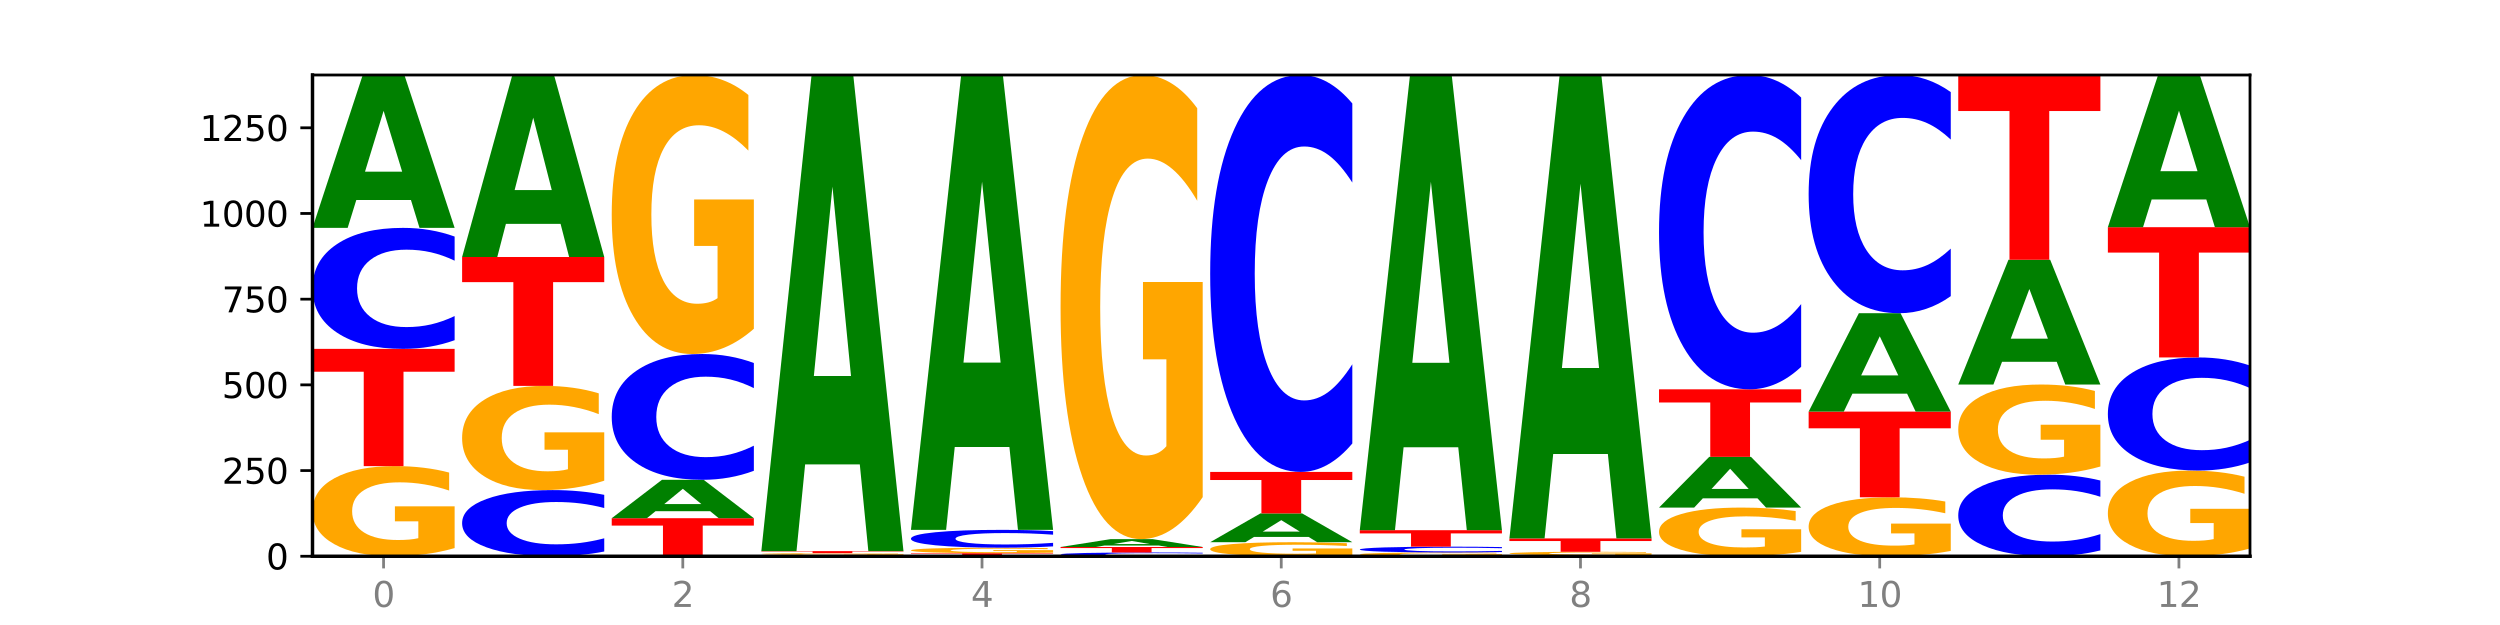 <?xml version="1.0" encoding="utf-8" standalone="no"?>
<!DOCTYPE svg PUBLIC "-//W3C//DTD SVG 1.1//EN"
  "http://www.w3.org/Graphics/SVG/1.1/DTD/svg11.dtd">
<svg xmlns:xlink="http://www.w3.org/1999/xlink" width="720pt" height="180pt" viewBox="0 0 720 180" xmlns="http://www.w3.org/2000/svg" version="1.1">
 <defs>
  <style type="text/css">*{stroke-linejoin: round; stroke-linecap: butt}</style>
 </defs>
 <g id="figure_1">
  <g id="patch_1">
   <path d="M 0 180 
L 720 180 
L 720 0 
L 0 0 
z
" style="fill: #ffffff"/>
  </g>
  <g id="axes_1">
   <g id="patch_2">
    <path d="M 90 160.2 
L 648 160.2 
L 648 21.6 
L 90 21.6 
z
" style="fill: #ffffff"/>
   </g>
   <g id="line2d_1">
    <path d="M 90 160.2 
L 648 160.2 
" clip-path="url(#p3dd9ca5d73)" style="fill: none; stroke: #000000; stroke-width: 0.5; stroke-linecap: square"/>
   </g>
   <g id="patch_3">
    <path d="M 130.934 157.851 
Q 126.806 159.025 122.366 159.615 
Q 117.926 160.2 113.192 160.2 
Q 102.495 160.2 96.247 156.703 
Q 90 153.207 90 147.227 
Q 90 141.177 96.358 137.707 
Q 102.724 134.237 113.797 134.237 
Q 118.063 134.237 121.971 134.709 
Q 125.889 135.176 129.356 136.098 
L 129.356 141.274 
Q 125.779 140.088 122.237 139.504 
Q 118.696 138.914 115.137 138.914 
Q 108.55 138.914 104.981 141.07 
Q 101.412 143.22 101.412 147.227 
Q 101.412 151.195 104.853 153.362 
Q 108.293 155.523 114.623 155.523 
Q 116.348 155.523 117.825 155.4 
Q 119.302 155.271 120.476 155.003 
L 120.476 150.144 
L 113.733 150.144 
L 113.733 145.816 
L 130.934 145.816 
L 130.934 157.851 
z
" clip-path="url(#p3dd9ca5d73)" style="fill: #ffa600"/>
   </g>
   <g id="patch_4">
    <path d="M 90 100.476 
L 130.934 100.476 
L 130.934 107.06 
L 116.208 107.06 
L 116.208 134.237 
L 104.755 134.237 
L 104.755 107.06 
L 90 107.06 
L 90 100.476 
z
" clip-path="url(#p3dd9ca5d73)" style="fill: #ff0000"/>
   </g>
   <g id="patch_5">
    <path d="M 130.934 97.978 
Q 127.51 99.216 123.808 99.842 
Q 120.105 100.476 116.073 100.476 
Q 104.047 100.476 97.024 95.782 
Q 90 91.089 90 83.063 
Q 90 75.008 97.024 70.322 
Q 104.047 65.628 116.073 65.628 
Q 120.105 65.628 123.808 66.262 
Q 127.51 66.888 130.934 68.126 
L 130.934 75.073 
Q 127.479 73.431 124.127 72.668 
Q 120.776 71.905 117.073 71.905 
Q 110.431 71.905 106.625 74.878 
Q 102.83 77.844 102.83 83.063 
Q 102.83 88.26 106.625 91.233 
Q 110.431 94.199 117.073 94.199 
Q 120.776 94.199 124.127 93.436 
Q 127.479 92.665 130.934 91.024 
L 130.934 97.978 
z
" clip-path="url(#p3dd9ca5d73)" style="fill: #0000ff"/>
   </g>
   <g id="patch_6">
    <path d="M 118.355 57.608 
L 102.613 57.608 
L 100.127 65.628 
L 90 65.628 
L 104.462 21.6 
L 116.472 21.6 
L 130.934 65.628 
L 120.816 65.628 
L 118.355 57.608 
z
M 105.123 49.436 
L 115.819 49.436 
L 110.48 31.923 
L 105.123 49.436 
z
" clip-path="url(#p3dd9ca5d73)" style="fill: #008000"/>
   </g>
   <g id="patch_7">
    <path d="M 174.023 158.834 
Q 170.599 159.511 166.897 159.854 
Q 163.194 160.2 159.161 160.2 
Q 147.136 160.2 140.112 157.634 
Q 133.089 155.068 133.089 150.68 
Q 133.089 146.276 140.112 143.713 
Q 147.136 141.147 159.161 141.147 
Q 163.194 141.147 166.897 141.494 
Q 170.599 141.836 174.023 142.513 
L 174.023 146.311 
Q 170.568 145.414 167.216 144.997 
Q 163.864 144.579 160.162 144.579 
Q 153.52 144.579 149.714 146.205 
Q 145.919 147.826 145.919 150.68 
Q 145.919 153.521 149.714 155.147 
Q 153.52 156.768 160.162 156.768 
Q 163.864 156.768 167.216 156.351 
Q 170.568 155.93 174.023 155.032 
L 174.023 158.834 
z
" clip-path="url(#p3dd9ca5d73)" style="fill: #0000ff"/>
   </g>
   <g id="patch_8">
    <path d="M 174.023 138.432 
Q 169.895 139.79 165.455 140.472 
Q 161.014 141.147 156.281 141.147 
Q 145.584 141.147 139.336 137.106 
Q 133.089 133.064 133.089 126.152 
Q 133.089 119.159 139.446 115.148 
Q 145.813 111.137 156.886 111.137 
Q 161.152 111.137 165.06 111.683 
Q 168.977 112.222 172.445 113.288 
L 172.445 119.271 
Q 168.867 117.9 165.326 117.225 
Q 161.785 116.543 158.226 116.543 
Q 151.639 116.543 148.07 119.035 
Q 144.501 121.521 144.501 126.152 
Q 144.501 130.739 147.941 133.243 
Q 151.382 135.742 157.712 135.742 
Q 159.437 135.742 160.914 135.599 
Q 162.391 135.45 163.565 135.14 
L 163.565 129.524 
L 156.822 129.524 
L 156.822 124.521 
L 174.023 124.521 
L 174.023 138.432 
z
" clip-path="url(#p3dd9ca5d73)" style="fill: #ffa600"/>
   </g>
   <g id="patch_9">
    <path d="M 133.089 74.019 
L 174.023 74.019 
L 174.023 81.258 
L 159.296 81.258 
L 159.296 111.137 
L 147.844 111.137 
L 147.844 81.258 
L 133.089 81.258 
L 133.089 74.019 
z
" clip-path="url(#p3dd9ca5d73)" style="fill: #ff0000"/>
   </g>
   <g id="patch_10">
    <path d="M 161.444 64.47 
L 145.701 64.47 
L 143.216 74.019 
L 133.089 74.019 
L 147.551 21.6 
L 159.561 21.6 
L 174.023 74.019 
L 163.905 74.019 
L 161.444 64.47 
z
M 148.212 54.741 
L 158.908 54.741 
L 153.569 33.89 
L 148.212 54.741 
z
" clip-path="url(#p3dd9ca5d73)" style="fill: #008000"/>
   </g>
   <g id="patch_11">
    <path d="M 176.178 149.242 
L 217.112 149.242 
L 217.112 151.379 
L 202.385 151.379 
L 202.385 160.2 
L 190.933 160.2 
L 190.933 151.379 
L 176.178 151.379 
L 176.178 149.242 
z
" clip-path="url(#p3dd9ca5d73)" style="fill: #ff0000"/>
   </g>
   <g id="patch_12">
    <path d="M 204.533 147.228 
L 188.79 147.228 
L 186.304 149.242 
L 176.178 149.242 
L 190.64 138.186 
L 202.65 138.186 
L 217.112 149.242 
L 206.993 149.242 
L 204.533 147.228 
z
M 191.301 145.176 
L 201.997 145.176 
L 196.657 140.778 
L 191.301 145.176 
z
" clip-path="url(#p3dd9ca5d73)" style="fill: #008000"/>
   </g>
   <g id="patch_13">
    <path d="M 217.112 135.589 
Q 213.688 136.876 209.985 137.527 
Q 206.283 138.186 202.25 138.186 
Q 190.225 138.186 183.201 133.306 
Q 176.178 128.427 176.178 120.082 
Q 176.178 111.708 183.201 106.836 
Q 190.225 101.956 202.25 101.956 
Q 206.283 101.956 209.985 102.615 
Q 213.688 103.266 217.112 104.553 
L 217.112 111.775 
Q 213.657 110.069 210.305 109.276 
Q 206.953 108.482 203.251 108.482 
Q 196.609 108.482 192.803 111.573 
Q 189.008 114.657 189.008 120.082 
Q 189.008 125.486 192.803 128.577 
Q 196.609 131.66 203.251 131.66 
Q 206.953 131.66 210.305 130.867 
Q 213.657 130.066 217.112 128.36 
L 217.112 135.589 
z
" clip-path="url(#p3dd9ca5d73)" style="fill: #0000ff"/>
   </g>
   <g id="patch_14">
    <path d="M 217.112 94.686 
Q 212.984 98.321 208.543 100.147 
Q 204.103 101.956 199.369 101.956 
Q 188.673 101.956 182.425 91.134 
Q 176.178 80.311 176.178 61.803 
Q 176.178 43.079 182.535 32.34 
Q 188.902 21.6 199.975 21.6 
Q 204.241 21.6 208.149 23.061 
Q 212.066 24.505 215.534 27.36 
L 215.534 43.378 
Q 211.956 39.71 208.415 37.9 
Q 204.874 36.074 201.314 36.074 
Q 194.727 36.074 191.159 42.747 
Q 187.59 49.404 187.59 61.803 
Q 187.59 74.086 191.03 80.793 
Q 194.471 87.482 200.801 87.482 
Q 202.525 87.482 204.002 87.1 
Q 205.479 86.702 206.654 85.872 
L 206.654 70.833 
L 199.911 70.833 
L 199.911 57.438 
L 217.112 57.438 
L 217.112 94.686 
z
" clip-path="url(#p3dd9ca5d73)" style="fill: #ffa600"/>
   </g>
   <g id="patch_15">
    <path d="M 260.201 160.172 
Q 256.777 160.186 253.074 160.193 
Q 249.372 160.2 245.339 160.2 
Q 233.313 160.2 226.29 160.147 
Q 219.266 160.094 219.266 160.003 
Q 219.266 159.911 226.29 159.858 
Q 233.313 159.805 245.339 159.805 
Q 249.372 159.805 253.074 159.812 
Q 256.777 159.819 260.201 159.833 
L 260.201 159.912 
Q 256.746 159.894 253.394 159.885 
Q 250.042 159.876 246.339 159.876 
Q 239.697 159.876 235.892 159.91 
Q 232.096 159.944 232.096 160.003 
Q 232.096 160.062 235.892 160.095 
Q 239.697 160.129 246.339 160.129 
Q 250.042 160.129 253.394 160.12 
Q 256.746 160.111 260.201 160.093 
L 260.201 160.172 
z
" clip-path="url(#p3dd9ca5d73)" style="fill: #0000ff"/>
   </g>
   <g id="patch_16">
    <path d="M 260.201 159.76 
Q 256.072 159.783 251.632 159.794 
Q 247.192 159.805 242.458 159.805 
Q 231.761 159.805 225.514 159.739 
Q 219.266 159.672 219.266 159.558 
Q 219.266 159.443 225.624 159.378 
Q 231.991 159.312 243.064 159.312 
Q 247.33 159.312 251.238 159.321 
Q 255.155 159.329 258.623 159.347 
L 258.623 159.445 
Q 255.045 159.423 251.504 159.412 
Q 247.963 159.4 244.403 159.4 
Q 237.816 159.4 234.248 159.441 
Q 230.679 159.482 230.679 159.558 
Q 230.679 159.634 234.119 159.675 
Q 237.559 159.716 243.889 159.716 
Q 245.614 159.716 247.091 159.714 
Q 248.568 159.711 249.742 159.706 
L 249.742 159.614 
L 243 159.614 
L 243 159.532 
L 260.201 159.532 
L 260.201 159.76 
z
" clip-path="url(#p3dd9ca5d73)" style="fill: #ffa600"/>
   </g>
   <g id="patch_17">
    <path d="M 219.266 158.719 
L 260.201 158.719 
L 260.201 158.835 
L 245.474 158.835 
L 245.474 159.312 
L 234.022 159.312 
L 234.022 158.835 
L 219.266 158.835 
L 219.266 158.719 
z
" clip-path="url(#p3dd9ca5d73)" style="fill: #ff0000"/>
   </g>
   <g id="patch_18">
    <path d="M 247.622 133.74 
L 231.879 133.74 
L 229.393 158.719 
L 219.266 158.719 
L 233.729 21.6 
L 245.739 21.6 
L 260.201 158.719 
L 250.082 158.719 
L 247.622 133.74 
z
M 234.39 108.291 
L 245.086 108.291 
L 239.746 53.749 
L 234.39 108.291 
z
" clip-path="url(#p3dd9ca5d73)" style="fill: #008000"/>
   </g>
   <g id="patch_19">
    <path d="M 262.355 159.312 
L 303.29 159.312 
L 303.29 159.485 
L 288.563 159.485 
L 288.563 160.2 
L 277.111 160.2 
L 277.111 159.485 
L 262.355 159.485 
L 262.355 159.312 
z
" clip-path="url(#p3dd9ca5d73)" style="fill: #ff0000"/>
   </g>
   <g id="patch_20">
    <path d="M 303.29 159.169 
Q 299.161 159.24 294.721 159.276 
Q 290.281 159.312 285.547 159.312 
Q 274.85 159.312 268.603 159.099 
Q 262.355 158.886 262.355 158.522 
Q 262.355 158.154 268.713 157.943 
Q 275.08 157.732 286.153 157.732 
Q 290.418 157.732 294.327 157.761 
Q 298.244 157.789 301.712 157.845 
L 301.712 158.16 
Q 298.134 158.088 294.593 158.052 
Q 291.051 158.017 287.492 158.017 
Q 280.905 158.017 277.336 158.148 
Q 273.768 158.279 273.768 158.522 
Q 273.768 158.764 277.208 158.896 
Q 280.648 159.027 286.978 159.027 
Q 288.703 159.027 290.18 159.02 
Q 291.657 159.012 292.831 158.995 
L 292.831 158.7 
L 286.088 158.7 
L 286.088 158.436 
L 303.29 158.436 
L 303.29 159.169 
z
" clip-path="url(#p3dd9ca5d73)" style="fill: #ffa600"/>
   </g>
   <g id="patch_21">
    <path d="M 303.29 157.364 
Q 299.865 157.546 296.163 157.639 
Q 292.46 157.732 288.428 157.732 
Q 276.402 157.732 269.379 157.041 
Q 262.355 156.349 262.355 155.167 
Q 262.355 153.98 269.379 153.29 
Q 276.402 152.599 288.428 152.599 
Q 292.46 152.599 296.163 152.692 
Q 299.865 152.784 303.29 152.967 
L 303.29 153.99 
Q 299.835 153.748 296.483 153.636 
Q 293.131 153.523 289.428 153.523 
Q 282.786 153.523 278.981 153.961 
Q 275.185 154.398 275.185 155.167 
Q 275.185 155.933 278.981 156.371 
Q 282.786 156.807 289.428 156.807 
Q 293.131 156.807 296.483 156.695 
Q 299.835 156.582 303.29 156.34 
L 303.29 157.364 
z
" clip-path="url(#p3dd9ca5d73)" style="fill: #0000ff"/>
   </g>
   <g id="patch_22">
    <path d="M 290.71 128.735 
L 274.968 128.735 
L 272.482 152.599 
L 262.355 152.599 
L 276.817 21.6 
L 288.827 21.6 
L 303.29 152.599 
L 293.171 152.599 
L 290.71 128.735 
z
M 277.479 104.422 
L 288.175 104.422 
L 282.835 52.314 
L 277.479 104.422 
z
" clip-path="url(#p3dd9ca5d73)" style="fill: #008000"/>
   </g>
   <g id="patch_23">
    <path d="M 346.378 160.122 
Q 342.954 160.161 339.252 160.18 
Q 335.549 160.2 331.517 160.2 
Q 319.491 160.2 312.468 160.054 
Q 305.444 159.907 305.444 159.657 
Q 305.444 159.406 312.468 159.26 
Q 319.491 159.114 331.517 159.114 
Q 335.549 159.114 339.252 159.134 
Q 342.954 159.153 346.378 159.192 
L 346.378 159.408 
Q 342.923 159.357 339.571 159.333 
Q 336.22 159.31 332.517 159.31 
Q 325.875 159.31 322.069 159.402 
Q 318.274 159.495 318.274 159.657 
Q 318.274 159.819 322.069 159.912 
Q 325.875 160.004 332.517 160.004 
Q 336.22 160.004 339.571 159.981 
Q 342.923 159.957 346.378 159.905 
L 346.378 160.122 
z
" clip-path="url(#p3dd9ca5d73)" style="fill: #0000ff"/>
   </g>
   <g id="patch_24">
    <path d="M 305.444 157.535 
L 346.378 157.535 
L 346.378 157.843 
L 331.652 157.843 
L 331.652 159.114 
L 320.199 159.114 
L 320.199 157.843 
L 305.444 157.843 
L 305.444 157.535 
z
" clip-path="url(#p3dd9ca5d73)" style="fill: #ff0000"/>
   </g>
   <g id="patch_25">
    <path d="M 333.799 157.121 
L 318.057 157.121 
L 315.571 157.535 
L 305.444 157.535 
L 319.906 155.264 
L 331.916 155.264 
L 346.378 157.535 
L 336.26 157.535 
L 333.799 157.121 
z
M 320.567 156.7 
L 331.263 156.7 
L 325.924 155.796 
L 320.567 156.7 
z
" clip-path="url(#p3dd9ca5d73)" style="fill: #008000"/>
   </g>
   <g id="patch_26">
    <path d="M 346.378 143.171 
Q 342.25 149.217 337.81 152.255 
Q 333.37 155.264 328.636 155.264 
Q 317.939 155.264 311.692 137.262 
Q 305.444 119.26 305.444 88.473 
Q 305.444 57.328 311.802 39.464 
Q 318.168 21.6 329.241 21.6 
Q 333.507 21.6 337.415 24.03 
Q 341.333 26.432 344.8 31.181 
L 344.8 57.825 
Q 341.223 51.723 337.681 48.714 
Q 334.14 45.677 330.581 45.677 
Q 323.994 45.677 320.425 56.776 
Q 316.856 67.848 316.856 88.473 
Q 316.856 108.905 320.297 120.06 
Q 323.737 131.187 330.067 131.187 
Q 331.792 131.187 333.269 130.552 
Q 334.746 129.89 335.92 128.509 
L 335.92 103.494 
L 329.177 103.494 
L 329.177 81.212 
L 346.378 81.212 
L 346.378 143.171 
z
" clip-path="url(#p3dd9ca5d73)" style="fill: #ffa600"/>
   </g>
   <g id="patch_27">
    <path d="M 389.467 159.834 
Q 385.339 160.017 380.899 160.109 
Q 376.458 160.2 371.725 160.2 
Q 361.028 160.2 354.78 159.655 
Q 348.533 159.11 348.533 158.178 
Q 348.533 157.234 354.89 156.694 
Q 361.257 156.153 372.33 156.153 
Q 376.596 156.153 380.504 156.226 
Q 384.421 156.299 387.889 156.443 
L 387.889 157.249 
Q 384.311 157.065 380.77 156.974 
Q 377.229 156.882 373.67 156.882 
Q 367.083 156.882 363.514 157.218 
Q 359.945 157.553 359.945 158.178 
Q 359.945 158.796 363.386 159.134 
Q 366.826 159.471 373.156 159.471 
Q 374.881 159.471 376.358 159.452 
Q 377.835 159.432 379.009 159.39 
L 379.009 158.632 
L 372.266 158.632 
L 372.266 157.958 
L 389.467 157.958 
L 389.467 159.834 
z
" clip-path="url(#p3dd9ca5d73)" style="fill: #ffa600"/>
   </g>
   <g id="patch_28">
    <path d="M 376.888 154.642 
L 361.145 154.642 
L 358.66 156.153 
L 348.533 156.153 
L 362.995 147.86 
L 375.005 147.86 
L 389.467 156.153 
L 379.349 156.153 
L 376.888 154.642 
z
M 363.656 153.103 
L 374.352 153.103 
L 369.013 149.804 
L 363.656 153.103 
z
" clip-path="url(#p3dd9ca5d73)" style="fill: #008000"/>
   </g>
   <g id="patch_29">
    <path d="M 348.533 135.915 
L 389.467 135.915 
L 389.467 138.245 
L 374.74 138.245 
L 374.74 147.86 
L 363.288 147.86 
L 363.288 138.245 
L 348.533 138.245 
L 348.533 135.915 
z
" clip-path="url(#p3dd9ca5d73)" style="fill: #ff0000"/>
   </g>
   <g id="patch_30">
    <path d="M 389.467 127.721 
Q 386.043 131.783 382.341 133.837 
Q 378.638 135.915 374.605 135.915 
Q 362.58 135.915 355.556 120.519 
Q 348.533 105.123 348.533 78.793 
Q 348.533 52.369 355.556 36.996 
Q 362.58 21.6 374.605 21.6 
Q 378.638 21.6 382.341 23.678 
Q 386.043 25.732 389.467 29.794 
L 389.467 52.582 
Q 386.012 47.198 382.66 44.694 
Q 379.308 42.191 375.606 42.191 
Q 368.964 42.191 365.158 51.944 
Q 361.363 61.673 361.363 78.793 
Q 361.363 95.842 365.158 105.595 
Q 368.964 115.324 375.606 115.324 
Q 379.308 115.324 382.66 112.821 
Q 386.012 110.294 389.467 104.91 
L 389.467 127.721 
z
" clip-path="url(#p3dd9ca5d73)" style="fill: #0000ff"/>
   </g>
   <g id="patch_31">
    <path d="M 432.556 160.102 
Q 428.428 160.151 423.987 160.176 
Q 419.547 160.2 414.813 160.2 
Q 404.117 160.2 397.869 160.054 
Q 391.622 159.907 391.622 159.657 
Q 391.622 159.404 397.979 159.259 
Q 404.346 159.114 415.419 159.114 
Q 419.685 159.114 423.593 159.134 
Q 427.51 159.153 430.978 159.192 
L 430.978 159.408 
Q 427.4 159.359 423.859 159.334 
Q 420.318 159.31 416.758 159.31 
Q 410.171 159.31 406.603 159.4 
Q 403.034 159.49 403.034 159.657 
Q 403.034 159.823 406.474 159.914 
Q 409.915 160.004 416.245 160.004 
Q 417.969 160.004 419.446 159.999 
Q 420.923 159.994 422.098 159.983 
L 422.098 159.779 
L 415.355 159.779 
L 415.355 159.598 
L 432.556 159.598 
L 432.556 160.102 
z
" clip-path="url(#p3dd9ca5d73)" style="fill: #ffa600"/>
   </g>
   <g id="patch_32">
    <path d="M 432.556 158.994 
Q 429.132 159.053 425.429 159.084 
Q 421.727 159.114 417.694 159.114 
Q 405.669 159.114 398.645 158.888 
Q 391.622 158.662 391.622 158.276 
Q 391.622 157.888 398.645 157.662 
Q 405.669 157.436 417.694 157.436 
Q 421.727 157.436 425.429 157.466 
Q 429.132 157.497 432.556 157.556 
L 432.556 157.891 
Q 429.101 157.812 425.749 157.775 
Q 422.397 157.738 418.695 157.738 
Q 412.053 157.738 408.247 157.881 
Q 404.452 158.024 404.452 158.276 
Q 404.452 158.526 408.247 158.669 
Q 412.053 158.812 418.695 158.812 
Q 422.397 158.812 425.749 158.775 
Q 429.101 158.738 432.556 158.659 
L 432.556 158.994 
z
" clip-path="url(#p3dd9ca5d73)" style="fill: #0000ff"/>
   </g>
   <g id="patch_33">
    <path d="M 391.622 152.697 
L 432.556 152.697 
L 432.556 153.622 
L 417.829 153.622 
L 417.829 157.436 
L 406.377 157.436 
L 406.377 153.622 
L 391.622 153.622 
L 391.622 152.697 
z
" clip-path="url(#p3dd9ca5d73)" style="fill: #ff0000"/>
   </g>
   <g id="patch_34">
    <path d="M 419.977 128.816 
L 404.234 128.816 
L 401.749 152.697 
L 391.622 152.697 
L 406.084 21.6 
L 418.094 21.6 
L 432.556 152.697 
L 422.437 152.697 
L 419.977 128.816 
z
M 406.745 104.484 
L 417.441 104.484 
L 412.101 52.337 
L 406.745 104.484 
z
" clip-path="url(#p3dd9ca5d73)" style="fill: #008000"/>
   </g>
   <g id="patch_35">
    <path d="M 475.645 160.179 
Q 472.221 160.189 468.518 160.195 
Q 464.816 160.2 460.783 160.2 
Q 448.757 160.2 441.734 160.16 
Q 434.71 160.12 434.71 160.052 
Q 434.71 159.984 441.734 159.944 
Q 448.757 159.904 460.783 159.904 
Q 464.816 159.904 468.518 159.909 
Q 472.221 159.915 475.645 159.925 
L 475.645 159.984 
Q 472.19 159.97 468.838 159.964 
Q 465.486 159.957 461.783 159.957 
Q 455.142 159.957 451.336 159.982 
Q 447.54 160.008 447.54 160.052 
Q 447.54 160.096 451.336 160.121 
Q 455.142 160.147 461.783 160.147 
Q 465.486 160.147 468.838 160.14 
Q 472.19 160.134 475.645 160.12 
L 475.645 160.179 
z
" clip-path="url(#p3dd9ca5d73)" style="fill: #0000ff"/>
   </g>
   <g id="patch_36">
    <path d="M 475.645 159.815 
Q 471.516 159.859 467.076 159.882 
Q 462.636 159.904 457.902 159.904 
Q 447.205 159.904 440.958 159.771 
Q 434.71 159.638 434.71 159.411 
Q 434.71 159.181 441.068 159.049 
Q 447.435 158.917 458.508 158.917 
Q 462.774 158.917 466.682 158.935 
Q 470.599 158.952 474.067 158.987 
L 474.067 159.184 
Q 470.489 159.139 466.948 159.117 
Q 463.407 159.094 459.847 159.094 
Q 453.26 159.094 449.692 159.176 
Q 446.123 159.258 446.123 159.411 
Q 446.123 159.561 449.563 159.644 
Q 453.003 159.726 459.333 159.726 
Q 461.058 159.726 462.535 159.721 
Q 464.012 159.716 465.186 159.706 
L 465.186 159.521 
L 458.444 159.521 
L 458.444 159.357 
L 475.645 159.357 
L 475.645 159.815 
z
" clip-path="url(#p3dd9ca5d73)" style="fill: #ffa600"/>
   </g>
   <g id="patch_37">
    <path d="M 434.71 155.067 
L 475.645 155.067 
L 475.645 155.818 
L 460.918 155.818 
L 460.918 158.917 
L 449.466 158.917 
L 449.466 155.818 
L 434.71 155.818 
L 434.71 155.067 
z
" clip-path="url(#p3dd9ca5d73)" style="fill: #ff0000"/>
   </g>
   <g id="patch_38">
    <path d="M 463.066 130.753 
L 447.323 130.753 
L 444.837 155.067 
L 434.71 155.067 
L 449.173 21.6 
L 461.183 21.6 
L 475.645 155.067 
L 465.526 155.067 
L 463.066 130.753 
z
M 449.834 105.982 
L 460.53 105.982 
L 455.19 52.893 
L 449.834 105.982 
z
" clip-path="url(#p3dd9ca5d73)" style="fill: #008000"/>
   </g>
   <g id="patch_39">
    <path d="M 518.734 158.932 
Q 514.605 159.566 510.165 159.884 
Q 505.725 160.2 500.991 160.2 
Q 490.294 160.2 484.047 158.312 
Q 477.799 156.424 477.799 153.195 
Q 477.799 149.929 484.157 148.056 
Q 490.524 146.182 501.597 146.182 
Q 505.862 146.182 509.771 146.437 
Q 513.688 146.689 517.156 147.187 
L 517.156 149.981 
Q 513.578 149.341 510.037 149.026 
Q 506.495 148.707 502.936 148.707 
Q 496.349 148.707 492.78 149.871 
Q 489.212 151.032 489.212 153.195 
Q 489.212 155.338 492.652 156.508 
Q 496.092 157.675 502.422 157.675 
Q 504.147 157.675 505.624 157.608 
Q 507.101 157.539 508.275 157.394 
L 508.275 154.771 
L 501.532 154.771 
L 501.532 152.434 
L 518.734 152.434 
L 518.734 158.932 
z
" clip-path="url(#p3dd9ca5d73)" style="fill: #ffa600"/>
   </g>
   <g id="patch_40">
    <path d="M 506.154 143.521 
L 490.412 143.521 
L 487.926 146.182 
L 477.799 146.182 
L 492.261 131.572 
L 504.271 131.572 
L 518.734 146.182 
L 508.615 146.182 
L 506.154 143.521 
z
M 492.923 140.809 
L 503.619 140.809 
L 498.279 134.997 
L 492.923 140.809 
z
" clip-path="url(#p3dd9ca5d73)" style="fill: #008000"/>
   </g>
   <g id="patch_41">
    <path d="M 477.799 112.124 
L 518.734 112.124 
L 518.734 115.917 
L 504.007 115.917 
L 504.007 131.572 
L 492.555 131.572 
L 492.555 115.917 
L 477.799 115.917 
L 477.799 112.124 
z
" clip-path="url(#p3dd9ca5d73)" style="fill: #ff0000"/>
   </g>
   <g id="patch_42">
    <path d="M 518.734 105.636 
Q 515.31 108.852 511.607 110.479 
Q 507.904 112.124 503.872 112.124 
Q 491.846 112.124 484.823 99.932 
Q 477.799 87.74 477.799 66.89 
Q 477.799 45.965 484.823 33.792 
Q 491.846 21.6 503.872 21.6 
Q 507.904 21.6 511.607 23.246 
Q 515.31 24.872 518.734 28.089 
L 518.734 46.134 
Q 515.279 41.87 511.927 39.888 
Q 508.575 37.906 504.872 37.906 
Q 498.23 37.906 494.425 45.629 
Q 490.629 53.333 490.629 66.89 
Q 490.629 80.391 494.425 88.114 
Q 498.23 95.818 504.872 95.818 
Q 508.575 95.818 511.927 93.836 
Q 515.279 91.835 518.734 87.572 
L 518.734 105.636 
z
" clip-path="url(#p3dd9ca5d73)" style="fill: #0000ff"/>
   </g>
   <g id="patch_43">
    <path d="M 561.822 158.664 
Q 557.694 159.432 553.254 159.818 
Q 548.814 160.2 544.08 160.2 
Q 533.383 160.2 527.136 157.913 
Q 520.888 155.626 520.888 151.716 
Q 520.888 147.759 527.246 145.49 
Q 533.612 143.221 544.685 143.221 
Q 548.951 143.221 552.859 143.529 
Q 556.777 143.834 560.244 144.438 
L 560.244 147.822 
Q 556.667 147.047 553.125 146.665 
Q 549.584 146.279 546.025 146.279 
Q 539.438 146.279 535.869 147.689 
Q 532.3 149.095 532.3 151.716 
Q 532.3 154.311 535.741 155.728 
Q 539.181 157.142 545.511 157.142 
Q 547.236 157.142 548.713 157.061 
Q 550.19 156.977 551.364 156.801 
L 551.364 153.624 
L 544.621 153.624 
L 544.621 150.793 
L 561.822 150.793 
L 561.822 158.664 
z
" clip-path="url(#p3dd9ca5d73)" style="fill: #ffa600"/>
   </g>
   <g id="patch_44">
    <path d="M 520.888 118.541 
L 561.822 118.541 
L 561.822 123.354 
L 547.096 123.354 
L 547.096 143.221 
L 535.643 143.221 
L 535.643 123.354 
L 520.888 123.354 
L 520.888 118.541 
z
" clip-path="url(#p3dd9ca5d73)" style="fill: #ff0000"/>
   </g>
   <g id="patch_45">
    <path d="M 549.243 113.38 
L 533.501 113.38 
L 531.015 118.541 
L 520.888 118.541 
L 535.35 90.209 
L 547.36 90.209 
L 561.822 118.541 
L 551.704 118.541 
L 549.243 113.38 
z
M 536.011 108.121 
L 546.707 108.121 
L 541.368 96.852 
L 536.011 108.121 
z
" clip-path="url(#p3dd9ca5d73)" style="fill: #008000"/>
   </g>
   <g id="patch_46">
    <path d="M 561.822 85.291 
Q 558.398 87.729 554.696 88.962 
Q 550.993 90.209 546.961 90.209 
Q 534.935 90.209 527.912 80.969 
Q 520.888 71.728 520.888 55.926 
Q 520.888 40.067 527.912 30.84 
Q 534.935 21.6 546.961 21.6 
Q 550.993 21.6 554.696 22.847 
Q 558.398 24.08 561.822 26.518 
L 561.822 40.194 
Q 558.367 36.963 555.015 35.461 
Q 551.664 33.958 547.961 33.958 
Q 541.319 33.958 537.513 39.812 
Q 533.718 45.651 533.718 55.926 
Q 533.718 66.158 537.513 72.012 
Q 541.319 77.851 547.961 77.851 
Q 551.664 77.851 555.015 76.348 
Q 558.367 74.832 561.822 71.601 
L 561.822 85.291 
z
" clip-path="url(#p3dd9ca5d73)" style="fill: #0000ff"/>
   </g>
   <g id="patch_47">
    <path d="M 604.911 158.516 
Q 601.487 159.351 597.785 159.773 
Q 594.082 160.2 590.049 160.2 
Q 578.024 160.2 571 157.036 
Q 563.977 153.871 563.977 148.46 
Q 563.977 143.029 571 139.869 
Q 578.024 136.705 590.049 136.705 
Q 594.082 136.705 597.785 137.132 
Q 601.487 137.554 604.911 138.389 
L 604.911 143.073 
Q 601.456 141.966 598.104 141.452 
Q 594.752 140.937 591.05 140.937 
Q 584.408 140.937 580.602 142.942 
Q 576.807 144.941 576.807 148.46 
Q 576.807 151.964 580.602 153.968 
Q 584.408 155.968 591.05 155.968 
Q 594.752 155.968 598.104 155.453 
Q 601.456 154.934 604.911 153.828 
L 604.911 158.516 
z
" clip-path="url(#p3dd9ca5d73)" style="fill: #0000ff"/>
   </g>
   <g id="patch_48">
    <path d="M 604.911 134.356 
Q 600.783 135.531 596.343 136.121 
Q 591.902 136.705 587.169 136.705 
Q 576.472 136.705 570.224 133.208 
Q 563.977 129.712 563.977 123.732 
Q 563.977 117.682 570.334 114.212 
Q 576.701 110.742 587.774 110.742 
Q 592.04 110.742 595.948 111.214 
Q 599.865 111.681 603.333 112.603 
L 603.333 117.779 
Q 599.755 116.593 596.214 116.009 
Q 592.673 115.419 589.114 115.419 
Q 582.527 115.419 578.958 117.575 
Q 575.389 119.726 575.389 123.732 
Q 575.389 127.7 578.83 129.867 
Q 582.27 132.028 588.6 132.028 
Q 590.325 132.028 591.802 131.905 
Q 593.279 131.776 594.453 131.508 
L 594.453 126.649 
L 587.71 126.649 
L 587.71 122.321 
L 604.911 122.321 
L 604.911 134.356 
z
" clip-path="url(#p3dd9ca5d73)" style="fill: #ffa600"/>
   </g>
   <g id="patch_49">
    <path d="M 592.332 104.196 
L 576.589 104.196 
L 574.104 110.742 
L 563.977 110.742 
L 578.439 74.809 
L 590.449 74.809 
L 604.911 110.742 
L 594.793 110.742 
L 592.332 104.196 
z
M 579.1 97.527 
L 589.796 97.527 
L 584.457 83.234 
L 579.1 97.527 
z
" clip-path="url(#p3dd9ca5d73)" style="fill: #008000"/>
   </g>
   <g id="patch_50">
    <path d="M 563.977 21.6 
L 604.911 21.6 
L 604.911 31.977 
L 590.184 31.977 
L 590.184 74.809 
L 578.732 74.809 
L 578.732 31.977 
L 563.977 31.977 
L 563.977 21.6 
z
" clip-path="url(#p3dd9ca5d73)" style="fill: #ff0000"/>
   </g>
   <g id="patch_51">
    <path d="M 648 157.967 
Q 643.872 159.084 639.431 159.644 
Q 634.991 160.2 630.257 160.2 
Q 619.561 160.2 613.313 156.876 
Q 607.066 153.552 607.066 147.868 
Q 607.066 142.117 613.423 138.819 
Q 619.79 135.521 630.863 135.521 
Q 635.129 135.521 639.037 135.969 
Q 642.954 136.413 646.422 137.29 
L 646.422 142.209 
Q 642.844 141.082 639.303 140.527 
Q 635.762 139.966 632.202 139.966 
Q 625.615 139.966 622.047 142.015 
Q 618.478 144.06 618.478 147.868 
Q 618.478 151.64 621.918 153.7 
Q 625.359 155.755 631.689 155.755 
Q 633.413 155.755 634.89 155.637 
Q 636.367 155.515 637.542 155.26 
L 637.542 150.641 
L 630.799 150.641 
L 630.799 146.527 
L 648 146.527 
L 648 157.967 
z
" clip-path="url(#p3dd9ca5d73)" style="fill: #ffa600"/>
   </g>
   <g id="patch_52">
    <path d="M 648 133.185 
Q 644.576 134.343 640.873 134.928 
Q 637.171 135.521 633.138 135.521 
Q 621.113 135.521 614.089 131.133 
Q 607.066 126.745 607.066 119.242 
Q 607.066 111.712 614.089 107.331 
Q 621.113 102.944 633.138 102.944 
Q 637.171 102.944 640.873 103.536 
Q 644.576 104.121 648 105.279 
L 648 111.773 
Q 644.545 110.238 641.193 109.525 
Q 637.841 108.812 634.139 108.812 
Q 627.497 108.812 623.691 111.591 
Q 619.896 114.363 619.896 119.242 
Q 619.896 124.101 623.691 126.88 
Q 627.497 129.652 634.139 129.652 
Q 637.841 129.652 641.193 128.939 
Q 644.545 128.219 648 126.685 
L 648 133.185 
z
" clip-path="url(#p3dd9ca5d73)" style="fill: #0000ff"/>
   </g>
   <g id="patch_53">
    <path d="M 607.066 65.431 
L 648 65.431 
L 648 72.747 
L 633.273 72.747 
L 633.273 102.944 
L 621.821 102.944 
L 621.821 72.747 
L 607.066 72.747 
L 607.066 65.431 
z
" clip-path="url(#p3dd9ca5d73)" style="fill: #ff0000"/>
   </g>
   <g id="patch_54">
    <path d="M 635.421 57.446 
L 619.678 57.446 
L 617.193 65.431 
L 607.066 65.431 
L 621.528 21.6 
L 633.538 21.6 
L 648 65.431 
L 637.881 65.431 
L 635.421 57.446 
z
M 622.189 49.311 
L 632.885 49.311 
L 627.545 31.877 
L 622.189 49.311 
z
" clip-path="url(#p3dd9ca5d73)" style="fill: #008000"/>
   </g>
   <g id="matplotlib.axis_1">
    <g id="xtick_1">
     <g id="line2d_2">
      <defs>
       <path id="m091d710c68" d="M 0 0 
L 0 3.5 
" style="stroke: #808080; stroke-width: 0.8"/>
      </defs>
      <g>
       <use xlink:href="#m091d710c68" x="110.467" y="160.2" style="fill: #808080; stroke: #808080; stroke-width: 0.8"/>
      </g>
     </g>
     <g id="text_1">
      <!-- 0 -->
      <g style="fill: #808080" transform="translate(107.286 174.798) scale(0.1 -0.1)">
       <defs>
        <path id="DejaVuSans-30" d="M 2034 4250 
Q 1547 4250 1301 3770 
Q 1056 3291 1056 2328 
Q 1056 1369 1301 889 
Q 1547 409 2034 409 
Q 2525 409 2770 889 
Q 3016 1369 3016 2328 
Q 3016 3291 2770 3770 
Q 2525 4250 2034 4250 
z
M 2034 4750 
Q 2819 4750 3233 4129 
Q 3647 3509 3647 2328 
Q 3647 1150 3233 529 
Q 2819 -91 2034 -91 
Q 1250 -91 836 529 
Q 422 1150 422 2328 
Q 422 3509 836 4129 
Q 1250 4750 2034 4750 
z
" transform="scale(0.016)"/>
       </defs>
       <use xlink:href="#DejaVuSans-30"/>
      </g>
     </g>
    </g>
    <g id="xtick_2">
     <g id="line2d_3">
      <g>
       <use xlink:href="#m091d710c68" x="196.645" y="160.2" style="fill: #808080; stroke: #808080; stroke-width: 0.8"/>
      </g>
     </g>
     <g id="text_2">
      <!-- 2 -->
      <g style="fill: #808080" transform="translate(193.464 174.798) scale(0.1 -0.1)">
       <defs>
        <path id="DejaVuSans-32" d="M 1228 531 
L 3431 531 
L 3431 0 
L 469 0 
L 469 531 
Q 828 903 1448 1529 
Q 2069 2156 2228 2338 
Q 2531 2678 2651 2914 
Q 2772 3150 2772 3378 
Q 2772 3750 2511 3984 
Q 2250 4219 1831 4219 
Q 1534 4219 1204 4116 
Q 875 4013 500 3803 
L 500 4441 
Q 881 4594 1212 4672 
Q 1544 4750 1819 4750 
Q 2544 4750 2975 4387 
Q 3406 4025 3406 3419 
Q 3406 3131 3298 2873 
Q 3191 2616 2906 2266 
Q 2828 2175 2409 1742 
Q 1991 1309 1228 531 
z
" transform="scale(0.016)"/>
       </defs>
       <use xlink:href="#DejaVuSans-32"/>
      </g>
     </g>
    </g>
    <g id="xtick_3">
     <g id="line2d_4">
      <g>
       <use xlink:href="#m091d710c68" x="282.822" y="160.2" style="fill: #808080; stroke: #808080; stroke-width: 0.8"/>
      </g>
     </g>
     <g id="text_3">
      <!-- 4 -->
      <g style="fill: #808080" transform="translate(279.641 174.798) scale(0.1 -0.1)">
       <defs>
        <path id="DejaVuSans-34" d="M 2419 4116 
L 825 1625 
L 2419 1625 
L 2419 4116 
z
M 2253 4666 
L 3047 4666 
L 3047 1625 
L 3713 1625 
L 3713 1100 
L 3047 1100 
L 3047 0 
L 2419 0 
L 2419 1100 
L 313 1100 
L 313 1709 
L 2253 4666 
z
" transform="scale(0.016)"/>
       </defs>
       <use xlink:href="#DejaVuSans-34"/>
      </g>
     </g>
    </g>
    <g id="xtick_4">
     <g id="line2d_5">
      <g>
       <use xlink:href="#m091d710c68" x="369" y="160.2" style="fill: #808080; stroke: #808080; stroke-width: 0.8"/>
      </g>
     </g>
     <g id="text_4">
      <!-- 6 -->
      <g style="fill: #808080" transform="translate(365.819 174.798) scale(0.1 -0.1)">
       <defs>
        <path id="DejaVuSans-36" d="M 2113 2584 
Q 1688 2584 1439 2293 
Q 1191 2003 1191 1497 
Q 1191 994 1439 701 
Q 1688 409 2113 409 
Q 2538 409 2786 701 
Q 3034 994 3034 1497 
Q 3034 2003 2786 2293 
Q 2538 2584 2113 2584 
z
M 3366 4563 
L 3366 3988 
Q 3128 4100 2886 4159 
Q 2644 4219 2406 4219 
Q 1781 4219 1451 3797 
Q 1122 3375 1075 2522 
Q 1259 2794 1537 2939 
Q 1816 3084 2150 3084 
Q 2853 3084 3261 2657 
Q 3669 2231 3669 1497 
Q 3669 778 3244 343 
Q 2819 -91 2113 -91 
Q 1303 -91 875 529 
Q 447 1150 447 2328 
Q 447 3434 972 4092 
Q 1497 4750 2381 4750 
Q 2619 4750 2861 4703 
Q 3103 4656 3366 4563 
z
" transform="scale(0.016)"/>
       </defs>
       <use xlink:href="#DejaVuSans-36"/>
      </g>
     </g>
    </g>
    <g id="xtick_5">
     <g id="line2d_6">
      <g>
       <use xlink:href="#m091d710c68" x="455.178" y="160.2" style="fill: #808080; stroke: #808080; stroke-width: 0.8"/>
      </g>
     </g>
     <g id="text_5">
      <!-- 8 -->
      <g style="fill: #808080" transform="translate(451.996 174.798) scale(0.1 -0.1)">
       <defs>
        <path id="DejaVuSans-38" d="M 2034 2216 
Q 1584 2216 1326 1975 
Q 1069 1734 1069 1313 
Q 1069 891 1326 650 
Q 1584 409 2034 409 
Q 2484 409 2743 651 
Q 3003 894 3003 1313 
Q 3003 1734 2745 1975 
Q 2488 2216 2034 2216 
z
M 1403 2484 
Q 997 2584 770 2862 
Q 544 3141 544 3541 
Q 544 4100 942 4425 
Q 1341 4750 2034 4750 
Q 2731 4750 3128 4425 
Q 3525 4100 3525 3541 
Q 3525 3141 3298 2862 
Q 3072 2584 2669 2484 
Q 3125 2378 3379 2068 
Q 3634 1759 3634 1313 
Q 3634 634 3220 271 
Q 2806 -91 2034 -91 
Q 1263 -91 848 271 
Q 434 634 434 1313 
Q 434 1759 690 2068 
Q 947 2378 1403 2484 
z
M 1172 3481 
Q 1172 3119 1398 2916 
Q 1625 2713 2034 2713 
Q 2441 2713 2670 2916 
Q 2900 3119 2900 3481 
Q 2900 3844 2670 4047 
Q 2441 4250 2034 4250 
Q 1625 4250 1398 4047 
Q 1172 3844 1172 3481 
z
" transform="scale(0.016)"/>
       </defs>
       <use xlink:href="#DejaVuSans-38"/>
      </g>
     </g>
    </g>
    <g id="xtick_6">
     <g id="line2d_7">
      <g>
       <use xlink:href="#m091d710c68" x="541.355" y="160.2" style="fill: #808080; stroke: #808080; stroke-width: 0.8"/>
      </g>
     </g>
     <g id="text_6">
      <!-- 10 -->
      <g style="fill: #808080" transform="translate(534.993 174.798) scale(0.1 -0.1)">
       <defs>
        <path id="DejaVuSans-31" d="M 794 531 
L 1825 531 
L 1825 4091 
L 703 3866 
L 703 4441 
L 1819 4666 
L 2450 4666 
L 2450 531 
L 3481 531 
L 3481 0 
L 794 0 
L 794 531 
z
" transform="scale(0.016)"/>
       </defs>
       <use xlink:href="#DejaVuSans-31"/>
       <use xlink:href="#DejaVuSans-30" x="63.623"/>
      </g>
     </g>
    </g>
    <g id="xtick_7">
     <g id="line2d_8">
      <g>
       <use xlink:href="#m091d710c68" x="627.533" y="160.2" style="fill: #808080; stroke: #808080; stroke-width: 0.8"/>
      </g>
     </g>
     <g id="text_7">
      <!-- 12 -->
      <g style="fill: #808080" transform="translate(621.17 174.798) scale(0.1 -0.1)">
       <use xlink:href="#DejaVuSans-31"/>
       <use xlink:href="#DejaVuSans-32" x="63.623"/>
      </g>
     </g>
    </g>
   </g>
   <g id="matplotlib.axis_2">
    <g id="ytick_1">
     <g id="line2d_9">
      <defs>
       <path id="m81f4a1f440" d="M 0 0 
L -3.5 0 
" style="stroke: #000000; stroke-width: 0.8"/>
      </defs>
      <g>
       <use xlink:href="#m81f4a1f440" x="90" y="160.2" style="stroke: #000000; stroke-width: 0.8"/>
      </g>
     </g>
     <g id="text_8">
      <!-- 0 -->
      <g transform="translate(76.638 163.999) scale(0.1 -0.1)">
       <use xlink:href="#DejaVuSans-30"/>
      </g>
     </g>
    </g>
    <g id="ytick_2">
     <g id="line2d_10">
      <g>
       <use xlink:href="#m81f4a1f440" x="90" y="135.521" style="stroke: #000000; stroke-width: 0.8"/>
      </g>
     </g>
     <g id="text_9">
      <!-- 250 -->
      <g transform="translate(63.913 139.32) scale(0.1 -0.1)">
       <defs>
        <path id="DejaVuSans-35" d="M 691 4666 
L 3169 4666 
L 3169 4134 
L 1269 4134 
L 1269 2991 
Q 1406 3038 1543 3061 
Q 1681 3084 1819 3084 
Q 2600 3084 3056 2656 
Q 3513 2228 3513 1497 
Q 3513 744 3044 326 
Q 2575 -91 1722 -91 
Q 1428 -91 1123 -41 
Q 819 9 494 109 
L 494 744 
Q 775 591 1075 516 
Q 1375 441 1709 441 
Q 2250 441 2565 725 
Q 2881 1009 2881 1497 
Q 2881 1984 2565 2268 
Q 2250 2553 1709 2553 
Q 1456 2553 1204 2497 
Q 953 2441 691 2322 
L 691 4666 
z
" transform="scale(0.016)"/>
       </defs>
       <use xlink:href="#DejaVuSans-32"/>
       <use xlink:href="#DejaVuSans-35" x="63.623"/>
       <use xlink:href="#DejaVuSans-30" x="127.246"/>
      </g>
     </g>
    </g>
    <g id="ytick_3">
     <g id="line2d_11">
      <g>
       <use xlink:href="#m81f4a1f440" x="90" y="110.841" style="stroke: #000000; stroke-width: 0.8"/>
      </g>
     </g>
     <g id="text_10">
      <!-- 500 -->
      <g transform="translate(63.913 114.64) scale(0.1 -0.1)">
       <use xlink:href="#DejaVuSans-35"/>
       <use xlink:href="#DejaVuSans-30" x="63.623"/>
       <use xlink:href="#DejaVuSans-30" x="127.246"/>
      </g>
     </g>
    </g>
    <g id="ytick_4">
     <g id="line2d_12">
      <g>
       <use xlink:href="#m81f4a1f440" x="90" y="86.162" style="stroke: #000000; stroke-width: 0.8"/>
      </g>
     </g>
     <g id="text_11">
      <!-- 750 -->
      <g transform="translate(63.913 89.961) scale(0.1 -0.1)">
       <defs>
        <path id="DejaVuSans-37" d="M 525 4666 
L 3525 4666 
L 3525 4397 
L 1831 0 
L 1172 0 
L 2766 4134 
L 525 4134 
L 525 4666 
z
" transform="scale(0.016)"/>
       </defs>
       <use xlink:href="#DejaVuSans-37"/>
       <use xlink:href="#DejaVuSans-35" x="63.623"/>
       <use xlink:href="#DejaVuSans-30" x="127.246"/>
      </g>
     </g>
    </g>
    <g id="ytick_5">
     <g id="line2d_13">
      <g>
       <use xlink:href="#m81f4a1f440" x="90" y="61.482" style="stroke: #000000; stroke-width: 0.8"/>
      </g>
     </g>
     <g id="text_12">
      <!-- 1000 -->
      <g transform="translate(57.55 65.281) scale(0.1 -0.1)">
       <use xlink:href="#DejaVuSans-31"/>
       <use xlink:href="#DejaVuSans-30" x="63.623"/>
       <use xlink:href="#DejaVuSans-30" x="127.246"/>
       <use xlink:href="#DejaVuSans-30" x="190.869"/>
      </g>
     </g>
    </g>
    <g id="ytick_6">
     <g id="line2d_14">
      <g>
       <use xlink:href="#m81f4a1f440" x="90" y="36.803" style="stroke: #000000; stroke-width: 0.8"/>
      </g>
     </g>
     <g id="text_13">
      <!-- 1250 -->
      <g transform="translate(57.55 40.602) scale(0.1 -0.1)">
       <use xlink:href="#DejaVuSans-31"/>
       <use xlink:href="#DejaVuSans-32" x="63.623"/>
       <use xlink:href="#DejaVuSans-35" x="127.246"/>
       <use xlink:href="#DejaVuSans-30" x="190.869"/>
      </g>
     </g>
    </g>
   </g>
   <g id="patch_55">
    <path d="M 90 160.2 
L 90 21.6 
" style="fill: none; stroke: #000000; stroke-linejoin: miter; stroke-linecap: square"/>
   </g>
   <g id="patch_56">
    <path d="M 648 160.2 
L 648 21.6 
" style="fill: none; stroke: #000000; stroke-width: 0.8; stroke-linejoin: miter; stroke-linecap: square"/>
   </g>
   <g id="patch_57">
    <path d="M 90 160.2 
L 648 160.2 
" style="fill: none; stroke: #000000; stroke-linejoin: miter; stroke-linecap: square"/>
   </g>
   <g id="patch_58">
    <path d="M 90 21.6 
L 648 21.6 
" style="fill: none; stroke: #000000; stroke-width: 0.8; stroke-linejoin: miter; stroke-linecap: square"/>
   </g>
  </g>
 </g>
 <defs>
  <clipPath id="p3dd9ca5d73">
   <rect x="90" y="21.6" width="558" height="138.6"/>
  </clipPath>
 </defs>
</svg>
